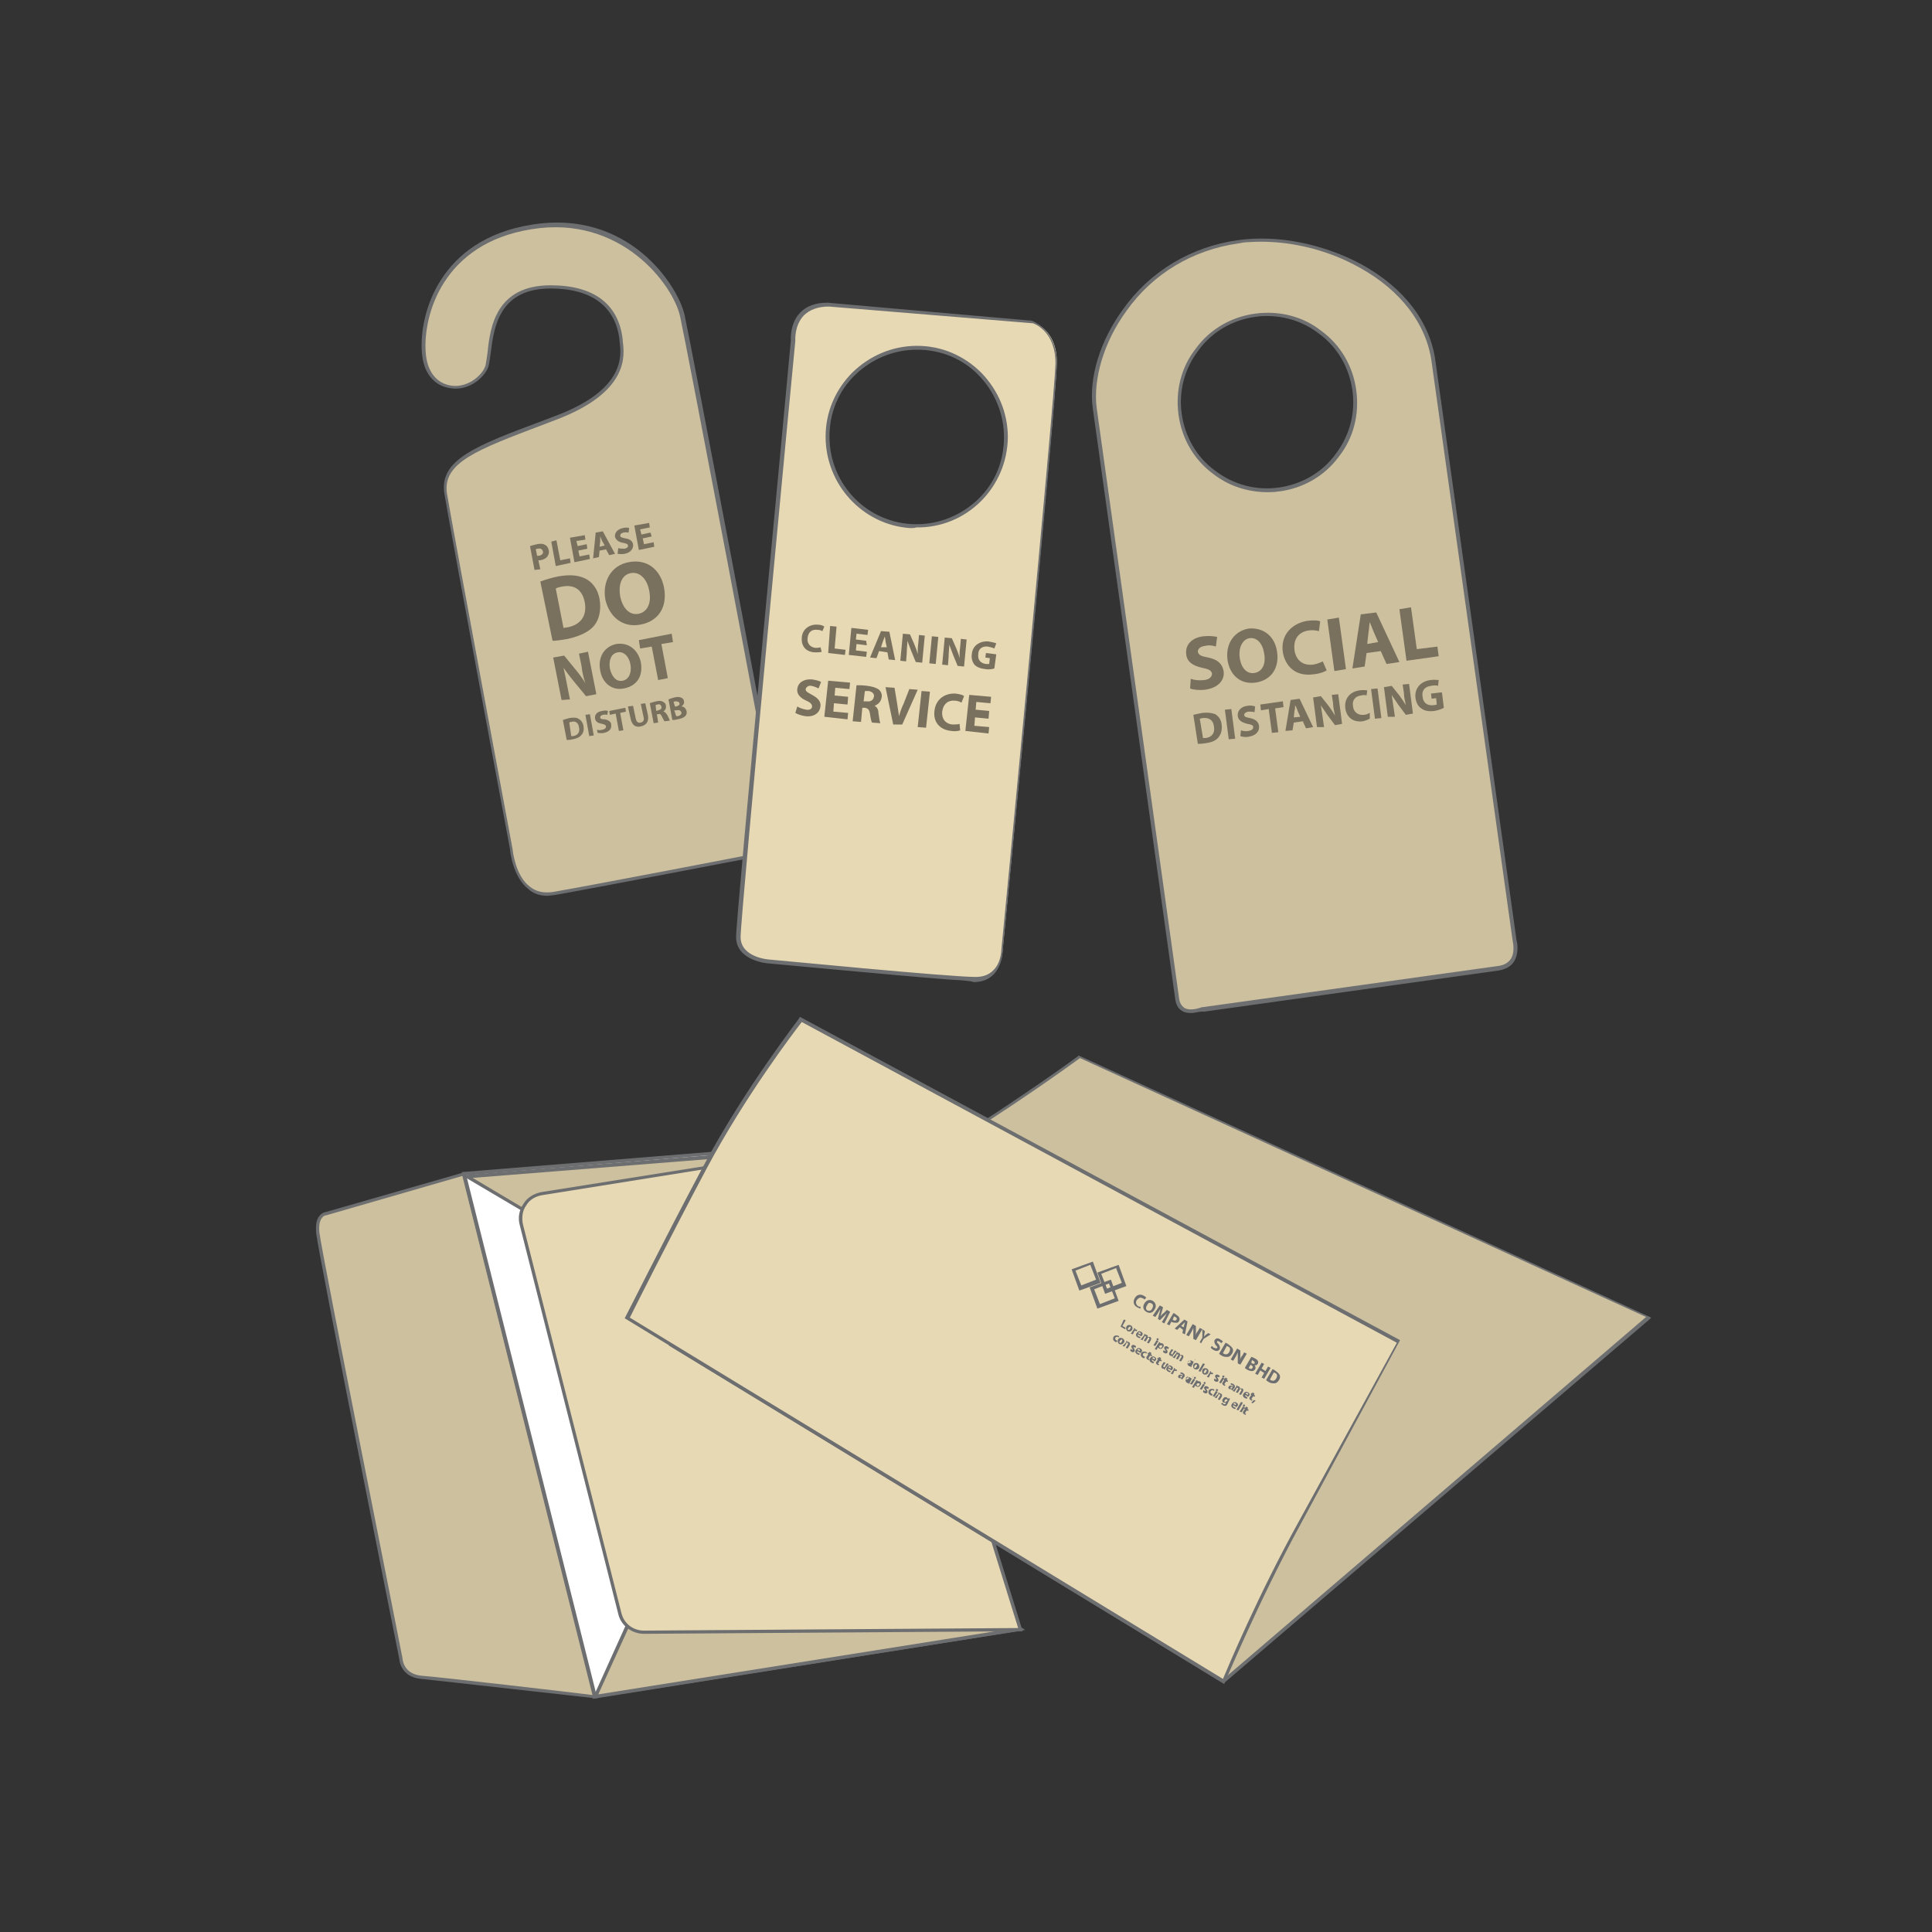 <?xml version="1.0" encoding="utf-8"?>
<!-- Generator: Adobe Illustrator 27.2.0, SVG Export Plug-In . SVG Version: 6.00 Build 0)  -->
<svg version="1.1" id="Layer_1" xmlns="http://www.w3.org/2000/svg" xmlns:xlink="http://www.w3.org/1999/xlink" x="0px" y="0px"
	 viewBox="0 0 300 300" style="enable-background:new 0 0 300 300;" xml:space="preserve">
<rect x="0" y="0" width="300" height="300" fill="#333333" stroke="none"/>
<style type="text/css">
	.st0{fill:none;}
	.st1{fill:#CDC09F;}
	.st2{fill:#6D6E70;}
	.st3{fill:#79715D;}
	.st4{fill:#E8D9B5;}
	.st5{fill:#FFFFFF;}
</style>
<rect y="115.5" class="st0" width="70.9" height="84.5"/>
<rect y="115.5" class="st0" width="38.1" height="84.5"/>
<rect x="261.8" y="115.5" class="st0" width="38.1" height="84.5"/>
<rect x="229" y="115.5" class="st0" width="70.9" height="84.5"/>
<rect x="65.9" y="278.7" class="st0" width="186.8" height="21.3"/>
<rect x="65.9" class="st0" width="186.8" height="21.3"/>
<g>
	<g>
		<g>
			<path class="st1" d="M70.1,60.1c2.7,0.3,5.1-1.9,5.5-3.4c0.8-3.4,0.1-12.2,9.9-12.2c9.7,0,10.8,6.2,11,8.2
				c0.2,2,1.4,7.7-10.2,12.1c-11.5,4.4-17.8,6.4-17,11.7c0.8,5,10.2,55.3,10.2,55.3s0.6,7.9,6.6,6.8c5.9-1,31.3-5.9,31.3-5.9
				s4.2-1.8,3.3-7c-0.9-5.2-13.6-71.9-14.6-76.8c-1.1-4.9-9.2-16.1-23.5-13.7c-14.3,2.3-17.1,14-16.8,19.4
				C66,57.6,67.4,59.8,70.1,60.1z"/>
			<path class="st2" d="M85,139.1c-1.1,0-2.1-0.3-2.9-1c-2.5-1.9-2.9-6-2.9-6.2c-0.1-0.5-9.4-50.3-10.2-55.3
				c-0.8-5.2,4.9-7.4,15.1-11.2l2.1-0.8c11-4.1,10.3-9.5,10-11.6l0-0.2c-0.6-5.2-4.3-8-10.7-8c0,0,0,0,0,0c-8,0-8.8,6-9.3,10
				c-0.1,0.8-0.2,1.4-0.3,1.9c-0.4,1.7-2.9,4-5.8,3.6c-2.7-0.3-4.4-2.4-4.6-5.7c-0.4-5.8,2.7-17.4,17-19.7
				c15.1-2.5,22.8,9.5,23.8,14c1,4.5,13.7,71.3,14.6,76.9c0.9,5.4-3.5,7.3-3.5,7.3l-0.1,0c-0.3,0-25.4,4.9-31.3,5.9
				C85.7,139,85.3,139.1,85,139.1z M85.5,44.3c6.7,0,10.6,2.9,11.2,8.5l0,0.2c0.3,2.2,1,7.9-10.4,12.2l-2.1,0.8
				c-10,3.8-15.5,5.8-14.8,10.6c0.8,4.9,10.1,54.8,10.2,55.3c0,0.1,0.4,4.1,2.7,5.8c1,0.8,2.2,1,3.6,0.8c5.8-1,30.2-5.7,31.2-5.9
				c0.4-0.2,3.9-1.9,3.1-6.7c-0.9-5.5-13.6-72.3-14.6-76.8c-1.1-4.9-9.2-15.8-23.1-13.5C68.7,37.8,65.7,49,66.1,54.7
				c0.2,3,1.7,4.9,4.1,5.2c2.5,0.3,4.8-1.7,5.2-3.2c0.1-0.5,0.2-1.2,0.3-1.9C76.1,50.8,77,44.3,85.5,44.3
				C85.4,44.3,85.4,44.3,85.5,44.3z"/>
		</g>
		<g>
			<g>
				<path class="st3" d="M82.3,84.8c0.3-0.1,0.6-0.2,1.1-0.3c0.5-0.1,0.9-0.1,1.2,0.1c0.3,0.1,0.5,0.4,0.6,0.8c0.1,0.4,0,0.7-0.2,1
					c-0.2,0.3-0.6,0.5-1.1,0.6c-0.1,0-0.2,0-0.3,0l0.3,1.4L83,88.5L82.3,84.8z M83.4,86.3c0.1,0,0.2,0,0.3,0
					c0.5-0.1,0.7-0.4,0.6-0.7c-0.1-0.3-0.3-0.5-0.8-0.4c-0.2,0-0.3,0.1-0.3,0.1L83.4,86.3z"/>
			</g>
			<g>
				<path class="st3" d="M85.6,84.1l0.8-0.2l0.6,3.1l1.5-0.3l0.1,0.7l-2.3,0.5L85.6,84.1z"/>
			</g>
			<g>
				<path class="st3" d="M91.2,85.2l-1.4,0.3l0.2,0.9l1.5-0.3l0.1,0.7l-2.4,0.5l-0.7-3.8l2.3-0.4l0.1,0.7L89.5,84l0.2,0.8l1.4-0.3
					L91.2,85.2z"/>
			</g>
			<g>
				<path class="st3" d="M93.1,85.5l-0.1,1l-0.9,0.2l0.4-4l1.1-0.2l1.9,3.5l-0.9,0.2l-0.5-0.9L93.1,85.5z M93.9,84.7L93.5,84
					c-0.1-0.2-0.2-0.5-0.3-0.7l0,0c0,0.2,0,0.5,0,0.8l-0.1,0.8L93.9,84.7z"/>
			</g>
			<g>
				<path class="st3" d="M96,85.1c0.2,0.1,0.6,0.1,1,0.1c0.4-0.1,0.6-0.3,0.5-0.5c0-0.2-0.2-0.3-0.7-0.4c-0.7-0.1-1.1-0.4-1.3-0.9
					c-0.1-0.6,0.3-1.2,1.2-1.4c0.4-0.1,0.8-0.1,1,0l-0.1,0.7c-0.2,0-0.5-0.1-0.8,0c-0.4,0.1-0.5,0.3-0.5,0.5c0,0.2,0.3,0.3,0.8,0.4
					c0.7,0.1,1.1,0.4,1.2,0.9c0.1,0.6-0.3,1.3-1.3,1.5c-0.4,0.1-0.9,0-1.1,0L96,85.1z"/>
			</g>
			<g>
				<path class="st3" d="M101.2,83.3l-1.4,0.3l0.2,0.9l1.5-0.3l0.1,0.7l-2.4,0.5l-0.7-3.8l2.3-0.4l0.1,0.7l-1.5,0.3l0.2,0.8l1.4-0.3
					L101.2,83.3z"/>
			</g>
			<g>
				<path class="st3" d="M83.9,90.3c0.8-0.3,1.8-0.6,2.8-0.8c1.8-0.3,3-0.2,4.1,0.3c1.1,0.5,2,1.6,2.3,3.2c0.3,1.8-0.1,3.2-0.8,4.1
					c-0.8,1-2.3,1.7-4.1,2.1c-1.1,0.2-1.9,0.3-2.4,0.3L83.9,90.3z M87.5,97.5c0.2,0,0.5-0.1,0.7-0.1c1.9-0.4,3-1.7,2.6-3.9
					c-0.4-2-1.7-2.8-3.6-2.4c-0.5,0.1-0.8,0.2-0.9,0.3L87.5,97.5z"/>
			</g>
			<g>
				<path class="st3" d="M103.1,91.2c0.6,3.1-0.9,5.3-3.7,5.8c-2.8,0.5-4.8-1.3-5.4-3.9c-0.5-2.8,0.9-5.3,3.6-5.8
					C100.6,86.7,102.6,88.6,103.1,91.2z M96.3,92.6c0.4,1.9,1.5,3,2.9,2.7c1.4-0.3,2-1.8,1.6-3.6c-0.3-1.7-1.4-3-2.9-2.7
					C96.5,89.3,96,90.8,96.3,92.6z"/>
			</g>
			<g>
				<path class="st3" d="M87.2,108.7l-1.3-6.6l1.7-0.3l1.8,2.2c0.5,0.6,1.1,1.4,1.5,2.1l0,0c-0.3-0.9-0.5-1.7-0.6-2.7l-0.4-1.9
					l1.4-0.3l1.3,6.6l-1.6,0.3l-1.9-2.3c-0.5-0.6-1.1-1.4-1.6-2.1l0,0c0.2,0.9,0.4,1.8,0.6,2.9l0.4,2L87.2,108.7z"/>
			</g>
			<g>
				<path class="st3" d="M99.5,102.8c0.4,2.2-0.6,3.7-2.6,4.1c-1.9,0.4-3.4-0.9-3.7-2.8c-0.4-2,0.6-3.7,2.5-4.1
					C97.7,99.7,99.1,101,99.5,102.8z M94.7,103.8c0.3,1.3,1,2.1,2,1.9c1-0.2,1.4-1.3,1.2-2.5c-0.2-1.2-1-2.1-2-1.9
					C94.9,101.5,94.5,102.5,94.7,103.8z"/>
			</g>
			<g>
				<path class="st3" d="M101.2,100.4l-1.8,0.3l-0.2-1.3l5.1-1l0.2,1.3l-1.8,0.3l1,5.3l-1.5,0.3L101.2,100.4z"/>
			</g>
			<g>
				<path class="st3" d="M87.4,111.8c0.3-0.1,0.6-0.2,1-0.3c0.6-0.1,1.1-0.1,1.4,0.1c0.4,0.2,0.7,0.6,0.8,1.1c0.1,0.6,0,1.1-0.3,1.4
					c-0.3,0.4-0.8,0.6-1.4,0.7c-0.4,0.1-0.7,0.1-0.9,0.1L87.4,111.8z M88.7,114.3c0.1,0,0.2,0,0.3,0c0.7-0.1,1.1-0.6,0.9-1.4
					c-0.1-0.7-0.6-1-1.2-0.8c-0.2,0-0.3,0.1-0.3,0.1L88.7,114.3z"/>
			</g>
			<g>
				<path class="st3" d="M91.6,110.9l0.6,3.3l-0.7,0.1l-0.6-3.3L91.6,110.9z"/>
			</g>
			<g>
				<path class="st3" d="M92.7,113.3c0.2,0.1,0.5,0.1,0.9,0c0.3-0.1,0.5-0.2,0.5-0.5c0-0.2-0.2-0.3-0.6-0.4c-0.6-0.1-1-0.3-1.1-0.8
					c-0.1-0.6,0.3-1.1,1.1-1.2c0.4-0.1,0.7-0.1,0.9,0l-0.1,0.6c-0.1,0-0.4-0.1-0.7,0c-0.3,0.1-0.4,0.2-0.4,0.4
					c0,0.2,0.2,0.3,0.7,0.3c0.6,0.1,1,0.4,1,0.8c0.1,0.6-0.2,1.1-1.1,1.3c-0.4,0.1-0.8,0-1,0L92.7,113.3z"/>
			</g>
			<g>
				<path class="st3" d="M95.6,110.8l-0.9,0.2l-0.1-0.6l2.5-0.5l0.1,0.6l-0.9,0.2l0.5,2.7l-0.7,0.1L95.6,110.8z"/>
			</g>
			<g>
				<path class="st3" d="M98.3,109.6l0.4,1.9c0.1,0.6,0.4,0.8,0.8,0.7c0.4-0.1,0.6-0.4,0.4-1l-0.4-1.9l0.7-0.1l0.4,1.8
					c0.2,1-0.2,1.6-1.1,1.8c-0.8,0.2-1.4-0.2-1.6-1.3l-0.4-1.8L98.3,109.6z"/>
			</g>
			<g>
				<path class="st3" d="M100.9,109.2c0.2-0.1,0.6-0.2,1-0.3c0.5-0.1,0.8-0.1,1.1,0.1c0.2,0.1,0.4,0.3,0.4,0.6
					c0.1,0.4-0.2,0.8-0.4,0.9l0,0c0.2,0,0.4,0.2,0.6,0.5c0.2,0.4,0.4,0.8,0.4,0.9l-0.8,0.1c-0.1-0.1-0.2-0.3-0.4-0.7
					c-0.2-0.4-0.3-0.5-0.6-0.4l-0.2,0l0.2,1.3l-0.7,0.1L100.9,109.2z M101.9,110.4l0.3-0.1c0.4-0.1,0.6-0.3,0.5-0.6
					c-0.1-0.3-0.3-0.4-0.6-0.3c-0.2,0-0.3,0.1-0.3,0.1L101.9,110.4z"/>
			</g>
			<g>
				<path class="st3" d="M103.8,108.6c0.2-0.1,0.6-0.2,0.9-0.3c0.5-0.1,0.7-0.1,1,0c0.3,0.1,0.5,0.3,0.5,0.6
					c0.1,0.3-0.1,0.6-0.4,0.8l0,0c0.4,0,0.7,0.3,0.8,0.7c0.1,0.3,0,0.6-0.2,0.8c-0.2,0.2-0.6,0.4-1.2,0.5c-0.4,0.1-0.6,0.1-0.8,0.1
					L103.8,108.6z M104.8,109.7l0.2,0c0.4-0.1,0.6-0.3,0.5-0.5c0-0.2-0.3-0.3-0.6-0.3c-0.2,0-0.3,0.1-0.3,0.1L104.8,109.7z
					 M105,111.2c0.1,0,0.2,0,0.3,0c0.3-0.1,0.6-0.3,0.5-0.6c-0.1-0.3-0.4-0.4-0.8-0.3l-0.3,0L105,111.2z"/>
			</g>
		</g>
	</g>
	<g>
		<g>
			<path class="st1" d="M235.1,146.1c0,0-10.7-77-12.6-90c-1.8-13-18.1-20.3-30.4-18.6c-16.1,2.2-23.4,17.3-22.2,25.9
				c1.2,8.6,12.4,88.7,12.8,91.7c0.4,3,3.9,1.5,3.9,1.5s42.3-5.9,45.9-6.4C236.1,149.8,235.1,146.1,235.1,146.1z M198.7,76
				c-7.5,1-14.4-4.2-15.4-11.6s4.2-14.4,11.6-15.4c7.5-1,14.4,4.2,15.4,11.6C211.4,68.1,206.1,75,198.7,76z"/>
			<path class="st2" d="M185.2,157.3c-0.5,0-1.1,0-1.6-0.3c-0.6-0.3-1-1-1.1-1.8c-0.4-3-11.6-83.1-12.8-91.7
				c-0.7-4.7,1.1-10.6,4.7-15.5c4.2-5.9,10.6-9.7,17.8-10.7c6.2-0.9,13.4,0.6,19.3,3.8c6.5,3.6,10.6,8.9,11.4,15l12.6,90
				c0.1,0.2,0.4,1.9-0.4,3.2c-0.5,0.8-1.3,1.2-2.4,1.4l-45.8,6.4C186.6,157,185.9,157.2,185.2,157.3z M193.9,37.6
				c-0.6,0-1.1,0.1-1.6,0.2c-7.1,1-13.3,4.7-17.4,10.5c-3.5,4.8-5.2,10.6-4.6,15.1c1.2,8.6,12.4,88.7,12.8,91.7
				c0.1,0.7,0.4,1.1,0.8,1.4c1,0.6,2.7-0.1,2.7-0.1l0.1,0l45.9-6.4c0.9-0.1,1.6-0.5,2-1.1c0.7-1.1,0.3-2.7,0.3-2.7l0,0l-12.6-90
				c-0.8-5.9-4.8-11.1-11.1-14.6C205.9,38.6,199.6,37.2,193.9,37.6z M197.8,76.4c-3.4,0.2-6.7-0.7-9.4-2.8c-3-2.2-4.9-5.5-5.4-9.2
				c-0.5-3.7,0.4-7.4,2.7-10.3c2.2-3,5.5-4.9,9.2-5.4c3.7-0.5,7.4,0.4,10.3,2.7c3,2.2,4.9,5.5,5.4,9.2c0.5,3.7-0.4,7.4-2.7,10.3
				c-2.2,3-5.5,4.9-9.2,5.4l0-0.3l0,0.3C198.4,76.3,198.1,76.4,197.8,76.4z M195.8,49.1c-0.3,0-0.6,0.1-0.9,0.1
				c-3.5,0.5-6.7,2.3-8.8,5.2c-2.2,2.9-3.1,6.4-2.6,9.9c0.5,3.5,2.3,6.7,5.2,8.8c2.9,2.2,6.4,3.1,9.9,2.6c3.5-0.5,6.7-2.3,8.8-5.2
				c2.2-2.9,3.1-6.4,2.6-9.9c-0.5-3.5-2.3-6.7-5.2-8.8C202.2,49.8,199.1,48.9,195.8,49.1z"/>
		</g>
		<g>
			<g>
				<path class="st3" d="M184.9,105.4c0.5,0.2,1.3,0.3,2.1,0.2c0.8-0.1,1.2-0.5,1.2-1c-0.1-0.5-0.5-0.7-1.5-0.9
					c-1.4-0.3-2.4-0.9-2.5-2.1c-0.2-1.4,0.8-2.6,2.7-2.8c0.9-0.1,1.6,0,2.1,0.1l-0.2,1.5c-0.3-0.1-0.9-0.3-1.7-0.1
					c-0.8,0.1-1.1,0.5-1.1,0.9c0.1,0.5,0.5,0.7,1.6,0.9c1.5,0.3,2.2,1,2.4,2.1c0.2,1.3-0.7,2.6-2.9,2.9c-0.9,0.1-1.9,0-2.3-0.2
					L184.9,105.4z"/>
			</g>
			<g>
				<path class="st3" d="M198.3,101.2c0.4,2.6-1,4.5-3.4,4.8c-2.4,0.3-4-1.3-4.3-3.6c-0.3-2.4,1-4.4,3.3-4.8
					C196.4,97.4,198,99,198.3,101.2z M192.5,102.1c0.2,1.6,1.1,2.6,2.3,2.4c1.2-0.2,1.8-1.4,1.5-3c-0.2-1.5-1.1-2.6-2.3-2.4
					C192.9,99.3,192.3,100.6,192.5,102.1z"/>
			</g>
			<g>
				<path class="st3" d="M206,104.1c-0.3,0.2-1,0.5-2,0.6c-2.8,0.4-4.4-1.2-4.8-3.4c-0.4-2.7,1.4-4.5,3.8-4.9c0.9-0.1,1.7-0.1,2,0.1
					l-0.2,1.5c-0.4-0.1-0.9-0.2-1.6-0.1c-1.4,0.2-2.4,1.2-2.2,3c0.2,1.6,1.3,2.5,2.9,2.3c0.6-0.1,1.1-0.3,1.5-0.5L206,104.1z"/>
			</g>
			<g>
				<path class="st3" d="M207.9,95.9l1.1,8l-1.8,0.3l-1.1-8L207.9,95.9z"/>
			</g>
			<g>
				<path class="st3" d="M212.2,101.4l-0.3,2.1l-1.9,0.3l1.3-8.4l2.4-0.3l3.6,7.7l-2,0.3l-0.9-2L212.2,101.4z M214,99.7l-0.7-1.6
					c-0.2-0.5-0.4-1-0.6-1.5l0,0c-0.1,0.5-0.1,1.1-0.2,1.6l-0.2,1.8L214,99.7z"/>
			</g>
			<g>
				<path class="st3" d="M217.3,94.6l1.8-0.3l0.9,6.5l3.2-0.4l0.2,1.5l-5,0.7L217.3,94.6z"/>
			</g>
			<g>
				<path class="st3" d="M185.3,111c0.4-0.1,0.9-0.2,1.4-0.3c0.9-0.1,1.5,0,2,0.2c0.5,0.3,0.9,0.8,1,1.6c0.1,0.9-0.1,1.5-0.5,2
					c-0.4,0.5-1.1,0.8-2,0.9c-0.5,0.1-0.9,0.1-1.2,0.1L185.3,111z M186.8,114.6c0.1,0,0.2,0,0.4,0c0.9-0.1,1.5-0.7,1.3-1.8
					c-0.1-1-0.8-1.4-1.7-1.3c-0.2,0-0.4,0.1-0.5,0.1L186.8,114.6z"/>
			</g>
			<g>
				<path class="st3" d="M191.2,110.1l0.6,4.6l-1,0.1l-0.6-4.6L191.2,110.1z"/>
			</g>
			<g>
				<path class="st3" d="M192.7,113.4c0.3,0.1,0.7,0.2,1.2,0.1c0.5-0.1,0.7-0.3,0.7-0.6c0-0.3-0.3-0.4-0.9-0.5
					c-0.8-0.2-1.4-0.5-1.5-1.2c-0.1-0.8,0.5-1.5,1.5-1.6c0.5-0.1,0.9,0,1.2,0.1l-0.1,0.9c-0.2-0.1-0.5-0.1-1-0.1
					c-0.4,0.1-0.6,0.3-0.6,0.5c0,0.3,0.3,0.4,0.9,0.5c0.9,0.2,1.3,0.6,1.4,1.2c0.1,0.8-0.4,1.5-1.6,1.7c-0.5,0.1-1.1,0-1.3-0.1
					L192.7,113.4z"/>
			</g>
			<g>
				<path class="st3" d="M197,110.1l-1.2,0.2l-0.1-0.9l3.5-0.5l0.1,0.9L198,110l0.5,3.7l-1,0.1L197,110.1z"/>
			</g>
			<g>
				<path class="st3" d="M200.9,112.2l-0.2,1.2l-1.1,0.1l0.8-4.8l1.4-0.2l2.1,4.4l-1.1,0.2l-0.5-1.1L200.9,112.2z M201.9,111.3
					l-0.4-0.9c-0.1-0.3-0.2-0.6-0.4-0.9l0,0c0,0.3,0,0.6-0.1,0.9l-0.1,1L201.9,111.3z"/>
			</g>
			<g>
				<path class="st3" d="M204.5,112.9l-0.6-4.6l1.2-0.2l1.2,1.5c0.3,0.4,0.7,1,1,1.5l0,0c-0.1-0.6-0.3-1.2-0.3-1.9l-0.2-1.3l1-0.1
					l0.6,4.6l-1.1,0.2l-1.2-1.6c-0.3-0.5-0.7-1-1-1.5l0,0c0.1,0.6,0.2,1.3,0.3,2l0.2,1.4L204.5,112.9z"/>
			</g>
			<g>
				<path class="st3" d="M212.7,111.6c-0.2,0.1-0.6,0.3-1.1,0.4c-1.6,0.2-2.5-0.7-2.7-2c-0.2-1.6,0.8-2.6,2.2-2.8c0.5-0.1,1,0,1.2,0
					l-0.1,0.8c-0.2-0.1-0.5-0.1-0.9,0c-0.8,0.1-1.4,0.7-1.2,1.7c0.1,0.9,0.8,1.4,1.7,1.3c0.3,0,0.7-0.2,0.9-0.3L212.7,111.6z"/>
			</g>
			<g>
				<path class="st3" d="M213.9,106.9l0.6,4.6l-1,0.1l-0.6-4.6L213.9,106.9z"/>
			</g>
			<g>
				<path class="st3" d="M215.5,111.3l-0.6-4.6l1.2-0.2l1.2,1.5c0.3,0.4,0.7,1,1,1.5l0,0c-0.1-0.6-0.3-1.2-0.3-1.9l-0.2-1.3l1-0.1
					l0.6,4.6l-1.1,0.2l-1.2-1.6c-0.3-0.5-0.7-1-1-1.5l0,0c0.1,0.6,0.2,1.3,0.3,2l0.2,1.4L215.5,111.3z"/>
			</g>
			<g>
				<path class="st3" d="M224.2,109.9c-0.3,0.2-0.9,0.4-1.5,0.5c-0.8,0.1-1.5,0-2-0.4c-0.5-0.3-0.8-0.9-0.9-1.6
					c-0.2-1.5,0.8-2.6,2.3-2.8c0.6-0.1,1.1,0,1.3,0l-0.1,0.9c-0.3-0.1-0.6-0.1-1.1,0c-0.9,0.1-1.5,0.7-1.3,1.7
					c0.1,1,0.8,1.4,1.7,1.3c0.2,0,0.4-0.1,0.5-0.1l-0.1-1l-0.7,0.1l-0.1-0.8l1.7-0.2L224.2,109.9z"/>
			</g>
		</g>
	</g>
	<g>
		<g>
			<path class="st4" d="M160.3,50l-31.7-2.7c-5.9,0-5.5,5.7-5.5,5.7s-8.5,89.1-8.5,92.5c0,3.5,4.7,3.8,4.7,3.8s27.8,2.7,32.1,2.7
				c4.3,0,4.3-4.6,4.3-4.6s8.3-85.6,8.4-91S160.3,50,160.3,50z M142.3,81.7c-7.6-0.1-13.8-6.3-13.8-13.9c0.1-7.6,6.3-13.8,13.9-13.8
				c7.6,0.1,13.8,6.3,13.8,13.9C156.2,75.6,149.9,81.8,142.3,81.7z"/>
			<path class="st2" d="M147.3,152.1c-9-0.7-27.7-2.5-28-2.5l0,0c-0.1,0-5-0.4-5-4.1c0-3.4,8.2-88.9,8.5-92.6c0-0.1-0.2-2.6,1.4-4.3
				c1-1.1,2.5-1.6,4.3-1.6l31.7,2.8c0,0,4,1.3,3.9,6.8c0,5.3-8.3,90.1-8.4,91c0,0.1,0,2.2-1.4,3.7c-0.8,0.8-1.8,1.2-3.1,1.2
				C150.7,152.3,149.2,152.2,147.3,152.1z M128.7,47.6c-1.7,0-3,0.5-3.9,1.4c-1.5,1.6-1.3,3.9-1.3,3.9c-0.1,0.9-8.5,89.1-8.5,92.6
				c0,3.2,4.4,3.5,4.5,3.5c0.3,0,27.8,2.7,32,2.7c1.1,0,2-0.3,2.7-1c1.3-1.2,1.3-3.3,1.3-3.3c0.1-0.9,8.3-85.7,8.4-91
				c0-4.9-3.2-6.1-3.5-6.2L128.7,47.6z M141.3,82c-7.3-0.5-13.1-6.7-13.1-14.2c0-3.8,1.5-7.3,4.2-10c2.7-2.6,6.2-4.1,10-4.1
				c3.8,0,7.3,1.5,10,4.2c2.6,2.7,4.1,6.2,4.1,10c-0.1,7.8-6.4,14.1-14.2,14C142,82,141.7,82,141.3,82z M142.3,81.4l0,0.3
				L142.3,81.4c3.6,0,7-1.4,9.6-3.9c2.6-2.5,4-5.9,4-9.6c0-3.6-1.4-7-3.9-9.6c-2.5-2.6-5.9-4-9.6-4c-3.6,0-7,1.4-9.6,3.9
				c-2.6,2.5-4,5.9-4,9.6C128.8,75.3,134.8,81.4,142.3,81.4z"/>
		</g>
		<g>
			<g>
				<path class="st3" d="M127.6,101.2c-0.2,0.1-0.6,0.1-1.1,0.1c-1.5-0.1-2.1-1.1-2-2.3c0.1-1.4,1.3-2.1,2.5-2c0.5,0,0.9,0.2,1,0.3
					l-0.3,0.7c-0.2-0.1-0.4-0.2-0.8-0.2c-0.8-0.1-1.4,0.3-1.5,1.3c-0.1,0.8,0.4,1.4,1.2,1.5c0.3,0,0.6,0,0.8-0.1L127.6,101.2z"/>
			</g>
			<g>
				<path class="st3" d="M128.9,97.2l1,0.1l-0.3,3.4l1.7,0.2l-0.1,0.8l-2.6-0.3L128.9,97.2z"/>
			</g>
			<g>
				<path class="st3" d="M134.6,100.2l-1.6-0.2l-0.1,1l1.7,0.2l-0.1,0.8l-2.7-0.3l0.4-4.2l2.6,0.3l-0.1,0.8l-1.7-0.2l-0.1,0.9
					l1.6,0.2L134.6,100.2z"/>
			</g>
			<g>
				<path class="st3" d="M136.5,101.1l-0.4,1.1l-1-0.1l1.7-4.1l1.3,0.1l0.9,4.4l-1-0.1l-0.2-1.1L136.5,101.1z M137.7,100.5l-0.2-0.9
					c0-0.3-0.1-0.6-0.1-0.8l0,0c-0.1,0.2-0.2,0.6-0.3,0.8l-0.3,0.9L137.7,100.5z"/>
			</g>
			<g>
				<path class="st3" d="M139.8,102.6l0.4-4.2l1.1,0.1l0.7,1.6c0.2,0.5,0.4,1,0.5,1.5l0,0c0-0.6,0-1.1,0.1-1.8l0.1-1.2l0.9,0.1
					l-0.4,4.2l-1-0.1l-0.7-1.7c-0.2-0.5-0.4-1.1-0.6-1.6l0,0c0,0.6-0.1,1.2-0.1,1.9l-0.1,1.3L139.8,102.6z"/>
			</g>
			<g>
				<path class="st3" d="M145.7,98.9l-0.4,4.2l-1-0.1l0.4-4.2L145.7,98.9z"/>
			</g>
			<g>
				<path class="st3" d="M146.3,103.2l0.4-4.2l1.1,0.1l0.7,1.6c0.2,0.5,0.4,1,0.5,1.5l0,0c0-0.6,0-1.1,0.1-1.8l0.1-1.2l0.9,0.1
					l-0.4,4.2l-1-0.1l-0.7-1.7c-0.2-0.5-0.4-1.1-0.6-1.6l0,0c0,0.6-0.1,1.2-0.1,1.9l-0.1,1.3L146.3,103.2z"/>
			</g>
			<g>
				<path class="st3" d="M154.4,103.8c-0.3,0.1-0.9,0.2-1.4,0.1c-0.8-0.1-1.3-0.3-1.7-0.7c-0.3-0.4-0.5-1-0.4-1.6
					c0.1-1.4,1.3-2.1,2.6-2c0.5,0.1,1,0.2,1.2,0.3l-0.3,0.8c-0.2-0.1-0.5-0.2-1-0.3c-0.8-0.1-1.5,0.3-1.5,1.2
					c-0.1,0.9,0.4,1.4,1.2,1.5c0.2,0,0.4,0,0.5,0l0.1-0.9l-0.7-0.1l0.1-0.7l1.6,0.2L154.4,103.8z"/>
			</g>
			<g>
				<path class="st3" d="M123.8,109.7c0.3,0.2,0.8,0.4,1.4,0.5c0.6,0.1,0.9-0.2,0.9-0.5c0-0.3-0.2-0.6-0.9-0.9
					c-0.9-0.4-1.5-1-1.4-1.8c0.1-1,1-1.6,2.3-1.5c0.6,0.1,1.1,0.2,1.4,0.4l-0.4,1c-0.2-0.1-0.6-0.3-1.1-0.4
					c-0.5-0.1-0.8,0.2-0.9,0.5c0,0.4,0.3,0.5,1,0.9c0.9,0.5,1.4,1,1.3,1.8c-0.1,0.9-0.9,1.7-2.4,1.5c-0.6-0.1-1.2-0.3-1.5-0.5
					L123.8,109.7z"/>
			</g>
			<g>
				<path class="st3" d="M131.6,109.4l-2.1-0.2l-0.1,1.3l2.3,0.2l-0.1,1l-3.6-0.4l0.6-5.6l3.4,0.3l-0.1,1l-2.2-0.2l-0.1,1.2l2.1,0.2
					L131.6,109.4z"/>
			</g>
			<g>
				<path class="st3" d="M133,106.4c0.4,0,1,0,1.7,0.1c0.8,0.1,1.4,0.3,1.8,0.6c0.3,0.3,0.5,0.7,0.4,1.2c-0.1,0.7-0.6,1.1-1.1,1.3
					l0,0c0.4,0.2,0.6,0.6,0.6,1.1c0.1,0.7,0.2,1.4,0.3,1.6l-1.3-0.1c-0.1-0.2-0.2-0.6-0.3-1.3c-0.1-0.7-0.3-0.9-0.8-1l-0.4,0
					l-0.2,2.2l-1.3-0.1L133,106.4z M134.1,108.9l0.5,0c0.6,0.1,1-0.2,1.1-0.7c0.1-0.5-0.3-0.8-0.8-0.9c-0.3,0-0.5,0-0.6,0
					L134.1,108.9z"/>
			</g>
			<g>
				<path class="st3" d="M138.7,112.5l-1.2-5.8l1.4,0.1l0.4,2.4c0.1,0.7,0.2,1.3,0.3,2l0,0c0.2-0.7,0.4-1.3,0.7-1.9l0.9-2.3l1.3,0.1
					l-2.4,5.4L138.7,112.5z"/>
			</g>
			<g>
				<path class="st3" d="M144.4,107.4l-0.6,5.6l-1.3-0.1l0.6-5.6L144.4,107.4z"/>
			</g>
			<g>
				<path class="st3" d="M149.1,113.4c-0.2,0.1-0.8,0.2-1.4,0.1c-1.9-0.2-2.8-1.5-2.6-3.1c0.2-1.9,1.7-2.8,3.3-2.7
					c0.7,0.1,1.1,0.2,1.3,0.4l-0.4,1c-0.2-0.1-0.6-0.3-1-0.3c-1-0.1-1.8,0.4-2,1.7c-0.1,1.1,0.5,1.9,1.6,2c0.4,0,0.8,0,1.1-0.1
					L149.1,113.4z"/>
			</g>
			<g>
				<path class="st3" d="M153.5,111.6l-2.1-0.2l-0.1,1.3l2.3,0.2l-0.1,1l-3.6-0.4l0.6-5.6l3.4,0.3l-0.1,1l-2.2-0.2l-0.1,1.2l2.1,0.2
					L153.5,111.6z"/>
			</g>
		</g>
	</g>
	<g>
		<g>
			<path class="st1" d="M72,182.3l-21.3,6.1c0,0-1.7,0.1-1.3,3s12.9,66.1,12.9,66.1s0.1,2.6,3.1,2.9c3.1,0.3,27,3,27,3L72,182.3z"/>
			<path class="st2" d="M92.8,263.7l-0.4,0c-0.2,0-24-2.7-27-3c-3.3-0.3-3.4-3.1-3.4-3.1c-0.5-2.5-12.6-63.1-12.9-66.1
				c-0.1-1.2,0-2.1,0.5-2.7c0.4-0.5,0.9-0.6,1-0.6l21.6-6.2l0.1,0.3L92.8,263.7z M71.8,182.6l-21.1,6.1c0,0-0.4,0-0.7,0.4
				c-0.4,0.5-0.5,1.3-0.4,2.3c0.3,2.9,12.8,65.4,12.9,66.1c0,0.1,0.1,2.4,2.9,2.7c2.8,0.2,23.5,2.6,26.6,3L71.8,182.6z"/>
		</g>
		<g>
			<polygon class="st5" points="158.4,252.9 134.4,177.2 72,182.3 92.4,263.4 			"/>
			<path class="st2" d="M92.2,263.7L71.7,182l62.9-5.1l24.1,76.3L92.2,263.7z M72.4,182.5l20.2,80.6l65.4-10.4l-23.8-75.3
				L72.4,182.5z"/>
		</g>
		<g>
			<polygon class="st1" points="72.5,182.7 84.4,189.8 131.7,184.9 135.4,177.6 			"/>
			<path class="st2" d="M84.4,190L84.4,190l-12.7-7.5l64.2-5.2l-3.9,7.8l-0.1,0L84.4,190z M73.4,182.9l11.1,6.6l47.1-4.8l3.4-6.7
				L73.4,182.9z"/>
		</g>
		<g>
			<polygon class="st1" points="92.4,263.4 98.3,250.5 146.2,245.1 158.4,252.9 			"/>
			<path class="st2" d="M92,263.8l6.1-13.5l0.2,0l48-5.5l12.9,8.3L92,263.8z M98.5,250.8l-5.6,12.3l64.8-10.3l-11.5-7.4L98.5,250.8z
				"/>
		</g>
		<g>
			<path class="st4" d="M158.4,252.9l-58.4,0.5c-1.8,0-3.4-1.2-3.8-2.9l-15.3-60.4c-0.6-2.2,0.9-4.4,3.2-4.8l50.8-8.1L158.4,252.9z"
				/>
			<path class="st2" d="M100,253.7c-1.9,0-3.6-1.3-4-3.1l-15.3-60.4c-0.3-1.1-0.1-2.3,0.6-3.3c0.6-1,1.7-1.6,2.8-1.8l51-8.1l0.1,0.2
				l23.6,76.1l-0.4,0L100,253.7C100,253.7,100,253.7,100,253.7z M134.7,177.5l-50.6,8.1c-1,0.2-1.9,0.7-2.4,1.6
				c-0.6,0.8-0.7,1.9-0.5,2.9l15.3,60.4c0.4,1.6,1.8,2.7,3.5,2.7c0,0,0,0,0,0l58.1-0.4L134.7,177.5z"/>
		</g>
		<g>
			<path class="st1" d="M167.6,164.1l88.4,40.4l-66,56.6l-85.7-52.2c0,0,31.7-24.1,42.9-31C158.4,170.9,167.6,164.1,167.6,164.1z"/>
			<path class="st2" d="M190,261.4l-0.2-0.1l-86-52.4l0.3-0.2c0.3-0.2,31.8-24.1,42.9-31c11.1-6.9,20.3-13.6,20.4-13.7l0.1-0.1
				l88.9,40.7l-0.3,0.3L190,261.4z M104.8,208.8l85.2,51.9l65.6-56.2l-87.9-40.2c-1.1,0.8-9.9,7.2-20.3,13.6
				C136.9,184.6,108.1,206.3,104.8,208.8z"/>
		</g>
		<g>
			<path class="st4" d="M124.4,158.3l92.8,50c0,0-8.6,15.7-15.4,28.2C195,249,190,261.1,190,261.1l-92.5-56.4
				c0,0,5.5-11.1,12.1-23.4C116,169,124.4,158.3,124.4,158.3z"/>
			<path class="st2" d="M190.1,261.5l-0.3-0.2l-92.8-56.6l0.1-0.2c0.1-0.1,5.6-11.2,12.1-23.4c6.5-12.2,14.9-22.9,14.9-23l0.1-0.2
				l0.2,0.1l93,50.1L202,236.6c-6.7,12.3-11.7,24.5-11.8,24.6L190.1,261.5z M97.8,204.6l92.1,56.1c0.8-1.9,5.5-13.1,11.7-24.3
				l15.3-27.9l-92.4-49.8c-1.1,1.4-8.8,11.5-14.8,22.8C103.8,192.6,98.6,203,97.8,204.6z"/>
		</g>
		<g>
			<g>
				<path class="st2" d="M177.1,203.2c-0.1,0-0.3-0.1-0.5-0.2c-0.6-0.3-0.7-0.9-0.4-1.4c0.3-0.6,0.9-0.7,1.4-0.4
					c0.2,0.1,0.3,0.2,0.4,0.3l-0.3,0.3c-0.1-0.1-0.1-0.2-0.3-0.2c-0.3-0.2-0.6-0.1-0.9,0.3c-0.2,0.3-0.1,0.7,0.2,0.9
					c0.1,0.1,0.3,0.1,0.4,0.1L177.1,203.2z"/>
			</g>
			<g>
				<path class="st2" d="M179.3,203.3c-0.3,0.6-0.8,0.7-1.3,0.4c-0.5-0.3-0.6-0.8-0.3-1.3c0.3-0.5,0.8-0.7,1.3-0.4
					C179.5,202.3,179.6,202.9,179.3,203.3z M178.1,202.7c-0.2,0.3-0.2,0.7,0.1,0.8c0.3,0.1,0.6,0,0.7-0.3c0.2-0.3,0.2-0.7-0.1-0.8
					C178.5,202.2,178.3,202.3,178.1,202.7z"/>
			</g>
			<g>
				<path class="st2" d="M180.9,204.5c0.1-0.2,0.2-0.5,0.4-0.7l0,0c-0.2,0.2-0.4,0.4-0.6,0.6l-0.6,0.6l-0.3-0.2l0.2-0.8
					c0.1-0.2,0.1-0.5,0.2-0.8l0,0c-0.1,0.2-0.3,0.5-0.4,0.7l-0.4,0.6l-0.4-0.2l1.1-1.6l0.5,0.3l-0.2,0.7c-0.1,0.2-0.1,0.5-0.2,0.7
					l0,0c0.2-0.2,0.3-0.4,0.5-0.5l0.5-0.5l0.5,0.3l-0.9,1.8l-0.4-0.2L180.9,204.5z"/>
			</g>
			<g>
				<path class="st2" d="M182.2,203.9c0.1,0,0.3,0.1,0.5,0.3c0.2,0.1,0.4,0.3,0.4,0.4c0.1,0.1,0.1,0.3,0,0.5
					c-0.1,0.2-0.2,0.3-0.4,0.3c-0.2,0-0.4,0-0.7-0.1c-0.1,0-0.1-0.1-0.1-0.1l-0.3,0.6l-0.4-0.2L182.2,203.9z M182.1,204.9
					c0,0,0.1,0.1,0.1,0.1c0.2,0.1,0.4,0.1,0.5-0.1c0.1-0.2,0-0.3-0.2-0.4c-0.1,0-0.1-0.1-0.2-0.1L182.1,204.9z"/>
			</g>
			<g>
				<path class="st2" d="M183.2,206.1l-0.4,0.4l-0.4-0.2l1.5-1.4l0.5,0.3l-0.4,2l-0.4-0.2l0.1-0.5L183.2,206.1z M183.8,206.1
					l0.1-0.4c0-0.1,0.1-0.3,0.1-0.4l0,0c-0.1,0.1-0.2,0.2-0.3,0.3l-0.3,0.3L183.8,206.1z"/>
			</g>
			<g>
				<path class="st2" d="M184.2,207.3l1-1.7l0.5,0.3l0,0.8c0,0.2,0,0.5-0.1,0.7l0,0c0.1-0.2,0.2-0.5,0.4-0.7l0.3-0.5l0.4,0.2l-1,1.7
					l-0.4-0.2l0-0.9c0-0.2,0-0.5,0-0.8l0,0c-0.1,0.2-0.2,0.5-0.4,0.8l-0.3,0.5L184.2,207.3z"/>
			</g>
			<g>
				<path class="st2" d="M186.3,208.4l0.4-0.7l0-1.3l0.4,0.3l-0.1,0.5c0,0.2,0,0.3-0.1,0.4l0,0c0.1-0.1,0.2-0.2,0.3-0.3l0.4-0.3
					l0.4,0.2l-1.1,0.7l-0.4,0.7L186.3,208.4z"/>
			</g>
			<g>
				<path class="st2" d="M188.2,209c0.1,0.1,0.2,0.3,0.4,0.3c0.2,0.1,0.3,0.1,0.4,0c0.1-0.1,0-0.2-0.2-0.4c-0.2-0.3-0.3-0.5-0.2-0.8
					c0.2-0.3,0.5-0.4,0.9-0.1c0.2,0.1,0.3,0.2,0.4,0.3l-0.3,0.3c0-0.1-0.1-0.2-0.3-0.3c-0.2-0.1-0.3-0.1-0.3,0
					c-0.1,0.1,0,0.2,0.2,0.4c0.2,0.3,0.3,0.5,0.2,0.8c-0.2,0.3-0.5,0.4-1,0.1c-0.2-0.1-0.4-0.3-0.4-0.4L188.2,209z"/>
			</g>
			<g>
				<path class="st2" d="M190.3,208.5c0.2,0.1,0.3,0.1,0.5,0.3c0.3,0.2,0.5,0.4,0.6,0.6c0.1,0.2,0.1,0.5-0.1,0.8
					c-0.2,0.3-0.4,0.5-0.7,0.5c-0.3,0-0.6,0-0.9-0.2c-0.2-0.1-0.3-0.2-0.4-0.3L190.3,208.5z M189.9,210.1c0,0,0.1,0.1,0.1,0.1
					c0.4,0.2,0.7,0.1,0.9-0.3c0.2-0.4,0.1-0.7-0.2-0.8c-0.1,0-0.1-0.1-0.2-0.1L189.9,210.1z"/>
			</g>
			<g>
				<path class="st2" d="M191.1,211.1l1-1.7l0.5,0.3l0,0.8c0,0.2,0,0.5-0.1,0.7l0,0c0.1-0.2,0.2-0.5,0.4-0.7l0.3-0.5l0.4,0.2l-1,1.7
					l-0.4-0.2l0-0.9c0-0.2,0-0.5,0-0.8l0,0c-0.1,0.2-0.2,0.5-0.4,0.8l-0.3,0.5L191.1,211.1z"/>
			</g>
			<g>
				<path class="st2" d="M194.3,210.7c0.1,0,0.3,0.1,0.5,0.2c0.2,0.1,0.4,0.2,0.5,0.4c0.1,0.1,0.1,0.3,0,0.5
					c-0.1,0.2-0.3,0.2-0.5,0.2l0,0c0.2,0.2,0.2,0.4,0.1,0.6c-0.1,0.2-0.2,0.2-0.4,0.3c-0.2,0-0.4,0-0.8-0.2
					c-0.2-0.1-0.3-0.2-0.4-0.3L194.3,210.7z M193.9,212.4c0,0,0.1,0.1,0.1,0.1c0.2,0.1,0.4,0.1,0.5-0.1c0.1-0.2,0-0.3-0.2-0.4
					l-0.1-0.1L193.9,212.4z M194.3,211.6l0.1,0.1c0.2,0.1,0.4,0.1,0.4,0c0.1-0.1,0-0.3-0.2-0.4c-0.1,0-0.1-0.1-0.2-0.1L194.3,211.6z
					"/>
			</g>
			<g>
				<path class="st2" d="M196.3,211.8l-0.4,0.7l0.6,0.4l0.4-0.7l0.4,0.2l-1,1.7l-0.4-0.2l0.4-0.7l-0.6-0.4l-0.4,0.7l-0.4-0.2l1-1.7
					L196.3,211.8z"/>
			</g>
			<g>
				<path class="st2" d="M197.6,212.6c0.2,0.1,0.3,0.1,0.5,0.3c0.3,0.2,0.5,0.4,0.6,0.6c0.1,0.2,0.1,0.5-0.1,0.8
					c-0.2,0.3-0.4,0.5-0.7,0.5c-0.3,0-0.6,0-0.9-0.2c-0.2-0.1-0.3-0.2-0.4-0.3L197.6,212.6z M197.2,214.2c0,0,0.1,0.1,0.1,0.1
					c0.4,0.2,0.7,0.1,0.9-0.3c0.2-0.4,0.1-0.7-0.2-0.8c-0.1,0-0.1-0.1-0.2-0.1L197.2,214.2z"/>
			</g>
		</g>
		<g>
			<g>
				<path class="st2" d="M174.5,204.9l0.3,0.1l-0.5,0.9l0.5,0.3l-0.1,0.2l-0.7-0.4L174.5,204.9z"/>
			</g>
			<g>
				<path class="st2" d="M175.8,206.5c-0.2,0.3-0.5,0.3-0.7,0.2c-0.2-0.1-0.3-0.4-0.2-0.7c0.2-0.3,0.4-0.3,0.7-0.2
					C175.9,206,175.9,206.3,175.8,206.5z M175.2,206.2c-0.1,0.1-0.1,0.3,0,0.3c0.1,0.1,0.2,0,0.3-0.2c0.1-0.1,0.1-0.3,0-0.3
					C175.4,206,175.3,206.1,175.2,206.2z"/>
			</g>
			<g>
				<path class="st2" d="M176,206.5c0.1-0.1,0.1-0.2,0.1-0.3l0.2,0.1l-0.1,0.2l0,0c0.1-0.1,0.2-0.1,0.3,0c0,0,0,0,0.1,0l-0.1,0.2
					c0,0,0,0-0.1,0c-0.1-0.1-0.2,0-0.3,0c0,0,0,0,0,0.1l-0.2,0.4l-0.3-0.1L176,206.5z"/>
			</g>
			<g>
				<path class="st2" d="M176.7,207.2c-0.1,0.1,0,0.2,0.1,0.3c0.1,0,0.2,0.1,0.3,0.1l-0.1,0.2c-0.1,0-0.2-0.1-0.3-0.1
					c-0.3-0.2-0.4-0.4-0.2-0.7c0.1-0.2,0.4-0.4,0.7-0.2c0.3,0.2,0.3,0.4,0.1,0.6c0,0-0.1,0.1-0.1,0.1L176.7,207.2z M177.1,207.2
					c0-0.1,0.1-0.2-0.1-0.3c-0.1-0.1-0.2,0-0.3,0.1L177.1,207.2z"/>
			</g>
			<g>
				<path class="st2" d="M177.6,207.4c0.1-0.1,0.1-0.2,0.1-0.3l0.2,0.1l-0.1,0.1l0,0c0.1,0,0.2-0.1,0.3,0c0.1,0.1,0.2,0.2,0.1,0.3
					l0,0c0.1,0,0.1,0,0.2,0c0.1,0,0.1,0,0.2,0c0.2,0.1,0.2,0.3,0.1,0.5l-0.3,0.5l-0.3-0.1l0.3-0.5c0.1-0.1,0.1-0.2,0-0.3
					c-0.1,0-0.1,0-0.2,0c0,0,0,0,0,0.1l-0.3,0.5l-0.3-0.1l0.3-0.5c0.1-0.1,0.1-0.2,0-0.2c-0.1,0-0.1,0-0.2,0c0,0,0,0,0,0.1l-0.3,0.5
					l-0.3-0.1L177.6,207.4z"/>
			</g>
			<g>
				<path class="st2" d="M179.1,208.9l0.5-0.8l0.3,0.1l-0.5,0.8L179.1,208.9z M179.9,208c0,0.1-0.1,0.1-0.2,0.1
					c-0.1,0-0.1-0.1-0.1-0.2c0-0.1,0.1-0.1,0.2-0.1C179.9,207.9,180,208,179.9,208z"/>
			</g>
			<g>
				<path class="st2" d="M179.8,208.7c0.1-0.1,0.1-0.2,0.2-0.3l0.2,0.1l-0.1,0.1l0,0c0.1-0.1,0.2,0,0.4,0c0.2,0.1,0.3,0.4,0.1,0.6
					c-0.2,0.3-0.4,0.3-0.6,0.2c-0.1-0.1-0.2-0.1-0.2-0.2l0,0l-0.2,0.4l-0.3-0.1L179.8,208.7z M180,209C180,209,180,209,180,209
					c0,0.1,0,0.2,0.1,0.3c0.1,0.1,0.2,0,0.3-0.1c0.1-0.1,0.1-0.3,0-0.3c-0.1,0-0.2,0-0.2,0c0,0,0,0,0,0L180,209z"/>
			</g>
			<g>
				<path class="st2" d="M180.7,209.6c0,0.1,0.1,0.1,0.2,0.2c0.1,0,0.1,0,0.1,0c0,0,0-0.1-0.1-0.2c-0.1-0.2-0.2-0.3-0.1-0.4
					c0.1-0.2,0.3-0.2,0.5-0.1c0.1,0.1,0.2,0.1,0.2,0.2l-0.1,0.2c0,0-0.1-0.1-0.2-0.1c-0.1,0-0.1,0-0.1,0c0,0,0,0.1,0.1,0.2
					c0.1,0.1,0.1,0.3,0.1,0.4c-0.1,0.2-0.3,0.2-0.5,0.1c-0.1-0.1-0.2-0.1-0.2-0.2L180.7,209.6z"/>
			</g>
			<g>
				<path class="st2" d="M182.2,210.4c-0.1,0.1-0.1,0.2-0.1,0.3l-0.2-0.1l0.1-0.1l0,0c-0.1,0-0.2,0.1-0.3,0
					c-0.2-0.1-0.2-0.3-0.1-0.5l0.3-0.5l0.3,0.1l-0.3,0.4c-0.1,0.1-0.1,0.2,0,0.3c0.1,0,0.1,0,0.2,0c0,0,0,0,0-0.1l0.3-0.5l0.3,0.1
					L182.2,210.4z"/>
			</g>
			<g>
				<path class="st2" d="M182.6,210.2c0.1-0.1,0.1-0.2,0.1-0.3l0.2,0.1l-0.1,0.1l0,0c0.1,0,0.2-0.1,0.3,0c0.1,0.1,0.2,0.2,0.1,0.3
					l0,0c0.1,0,0.1,0,0.2,0c0.1,0,0.1,0,0.2,0c0.2,0.1,0.2,0.3,0.1,0.5l-0.3,0.5l-0.3-0.1l0.3-0.5c0.1-0.1,0.1-0.2,0-0.3
					c-0.1,0-0.1,0-0.2,0c0,0,0,0,0,0.1l-0.3,0.5l-0.3-0.1l0.3-0.5c0.1-0.1,0.1-0.2,0-0.2c-0.1,0-0.1,0-0.2,0c0,0,0,0,0,0.1l-0.3,0.5
					l-0.3-0.1L182.6,210.2z"/>
			</g>
			<g>
				<path class="st2" d="M185.6,211l-0.5,1c-0.1,0.1-0.1,0.2-0.1,0.3l-0.2-0.1l0.1-0.1l0,0c-0.1,0.1-0.2,0.1-0.3,0
					c-0.2-0.1-0.3-0.4-0.1-0.6c0.2-0.3,0.4-0.3,0.6-0.2c0.1,0.1,0.2,0.1,0.2,0.2l0,0l0.3-0.4L185.6,211z M184.9,211.6
					C184.9,211.6,184.9,211.6,184.9,211.6c0-0.1,0-0.2-0.1-0.3c-0.1-0.1-0.2,0-0.3,0.1c-0.1,0.1-0.1,0.3,0,0.3c0.1,0,0.2,0,0.2,0
					c0,0,0,0,0-0.1L184.9,211.6z"/>
			</g>
			<g>
				<path class="st2" d="M186.2,212.4c-0.2,0.3-0.5,0.3-0.7,0.2c-0.2-0.1-0.3-0.4-0.2-0.7c0.2-0.3,0.4-0.3,0.7-0.2
					C186.2,211.9,186.3,212.1,186.2,212.4z M185.5,212.1c-0.1,0.1-0.1,0.3,0,0.3c0.1,0.1,0.2,0,0.3-0.2c0.1-0.1,0.1-0.3,0-0.3
					C185.7,211.8,185.6,211.9,185.5,212.1z"/>
			</g>
			<g>
				<path class="st2" d="M186.8,211.7l0.3,0.1l-0.7,1.2l-0.3-0.1L186.8,211.7z"/>
			</g>
			<g>
				<path class="st2" d="M187.6,213.2c-0.2,0.3-0.5,0.3-0.7,0.2c-0.2-0.1-0.3-0.4-0.2-0.7c0.2-0.3,0.4-0.3,0.7-0.2
					C187.7,212.7,187.7,212.9,187.6,213.2z M187,212.9c-0.1,0.1-0.1,0.3,0,0.3c0.1,0.1,0.2,0,0.3-0.2c0.1-0.1,0.1-0.3,0-0.3
					C187.2,212.6,187.1,212.7,187,212.9z"/>
			</g>
			<g>
				<path class="st2" d="M187.8,213.2c0.1-0.1,0.1-0.2,0.1-0.3l0.2,0.1l-0.1,0.2l0,0c0.1-0.1,0.2-0.1,0.3,0c0,0,0,0,0.1,0l-0.1,0.2
					c0,0,0,0-0.1,0c-0.1-0.1-0.2,0-0.3,0c0,0,0,0,0,0.1l-0.2,0.4l-0.3-0.1L187.8,213.2z"/>
			</g>
			<g>
				<path class="st2" d="M188.6,214c0,0.1,0.1,0.1,0.2,0.2c0.1,0,0.1,0,0.1,0c0,0,0-0.1-0.1-0.2c-0.1-0.2-0.2-0.3-0.1-0.4
					c0.1-0.2,0.3-0.2,0.5-0.1c0.1,0.1,0.2,0.1,0.2,0.2l-0.1,0.2c0,0-0.1-0.1-0.2-0.1c-0.1,0-0.1,0-0.1,0c0,0,0,0.1,0.1,0.2
					c0.1,0.1,0.1,0.3,0.1,0.4c-0.1,0.2-0.3,0.2-0.5,0.1c-0.1-0.1-0.2-0.1-0.2-0.2L188.6,214z"/>
			</g>
			<g>
				<path class="st2" d="M189.3,214.7l0.5-0.8l0.3,0.1l-0.5,0.8L189.3,214.7z M190.1,213.8c0,0.1-0.1,0.1-0.2,0.1
					c-0.1,0-0.1-0.1-0.1-0.2c0-0.1,0.1-0.1,0.2-0.1C190.1,213.6,190.2,213.7,190.1,213.8z"/>
			</g>
			<g>
				<path class="st2" d="M190.6,214.1l-0.1,0.2l0.2,0.1l-0.1,0.2l-0.2-0.1l-0.2,0.3c-0.1,0.1-0.1,0.2,0,0.2c0,0,0.1,0,0.1,0
					l-0.1,0.2c0,0-0.1,0-0.2-0.1c-0.1,0-0.1-0.1-0.2-0.2c0-0.1,0-0.2,0.1-0.3l0.2-0.3l-0.1-0.1l0.1-0.2l0.1,0.1l0.1-0.2L190.6,214.1
					z"/>
			</g>
			<g>
				<path class="st2" d="M191.5,215.7c0,0.1-0.1,0.2-0.1,0.2l-0.2-0.1l0-0.1l0,0c-0.1,0-0.2,0-0.3,0c-0.2-0.1-0.2-0.3-0.1-0.4
					c0.1-0.2,0.4-0.2,0.7,0l0,0c0,0,0-0.1-0.1-0.2c-0.1,0-0.2-0.1-0.3-0.1l0-0.2c0.1,0,0.2,0,0.4,0.1c0.3,0.2,0.3,0.4,0.2,0.6
					L191.5,215.7z M191.4,215.4c-0.1-0.1-0.3-0.1-0.3,0c0,0.1,0,0.1,0,0.2c0.1,0,0.1,0,0.2,0C191.3,215.5,191.3,215.5,191.4,215.4
					L191.4,215.4z"/>
			</g>
			<g>
				<path class="st2" d="M191.9,215.4c0.1-0.1,0.1-0.2,0.1-0.3l0.2,0.1l-0.1,0.1l0,0c0.1,0,0.2-0.1,0.3,0c0.1,0.1,0.2,0.2,0.1,0.3
					l0,0c0.1,0,0.1,0,0.2,0c0.1,0,0.1,0,0.2,0c0.2,0.1,0.2,0.3,0.1,0.5l-0.3,0.5l-0.3-0.1l0.3-0.5c0.1-0.1,0.1-0.2,0-0.3
					c-0.1,0-0.1,0-0.2,0c0,0,0,0,0,0.1l-0.3,0.5l-0.3-0.1l0.3-0.5c0.1-0.1,0.1-0.2,0-0.2c-0.1,0-0.1,0-0.2,0c0,0,0,0,0,0.1l-0.3,0.5
					l-0.3-0.1L191.9,215.4z"/>
			</g>
			<g>
				<path class="st2" d="M193.4,216.6c-0.1,0.1,0,0.2,0.1,0.3c0.1,0,0.2,0.1,0.2,0.1l-0.1,0.2c-0.1,0-0.2-0.1-0.3-0.1
					c-0.3-0.2-0.4-0.4-0.2-0.7c0.1-0.2,0.4-0.4,0.7-0.2c0.3,0.2,0.3,0.4,0.1,0.6c0,0-0.1,0.1-0.1,0.1L193.4,216.6z M193.8,216.6
					c0-0.1,0.1-0.2-0.1-0.3c-0.1-0.1-0.2,0-0.3,0.1L193.8,216.6z"/>
			</g>
			<g>
				<path class="st2" d="M194.8,216.4l-0.1,0.2l0.2,0.1l-0.1,0.2l-0.2-0.1l-0.2,0.3c-0.1,0.1-0.1,0.2,0,0.2c0,0,0.1,0,0.1,0
					l-0.1,0.2c0,0-0.1,0-0.2-0.1c-0.1,0-0.1-0.1-0.2-0.2c0-0.1,0-0.2,0.1-0.3l0.2-0.3l-0.1-0.1l0.1-0.2l0.1,0.1l0.1-0.2L194.8,216.4
					z"/>
			</g>
			<g>
				<path class="st2" d="M194.3,217.8c0.1-0.1,0.3-0.3,0.4-0.4l0.3,0.1c-0.2,0.1-0.3,0.3-0.5,0.4L194.3,217.8z"/>
			</g>
			<g>
				<path class="st2" d="M173.4,208.4c-0.1,0-0.2,0-0.3-0.1c-0.3-0.2-0.3-0.4-0.2-0.7c0.1-0.2,0.4-0.3,0.7-0.2
					c0.1,0,0.1,0.1,0.2,0.1l-0.1,0.2c0,0-0.1-0.1-0.1-0.1c-0.1-0.1-0.3,0-0.4,0.1c-0.1,0.2,0,0.3,0.1,0.4c0.1,0,0.1,0.1,0.2,0.1
					L173.4,208.4z"/>
			</g>
			<g>
				<path class="st2" d="M174.5,208.5c-0.2,0.3-0.5,0.3-0.7,0.2c-0.2-0.1-0.3-0.4-0.2-0.7c0.2-0.3,0.4-0.3,0.7-0.2
					C174.6,208,174.7,208.3,174.5,208.5z M173.9,208.2c-0.1,0.1-0.1,0.3,0,0.3c0.1,0.1,0.2,0,0.3-0.2c0.1-0.1,0.1-0.3,0-0.3
					C174.1,208,174,208.1,173.9,208.2z"/>
			</g>
			<g>
				<path class="st2" d="M174.8,208.5c0.1-0.1,0.1-0.2,0.1-0.3l0.2,0.1l-0.1,0.1l0,0c0.1,0,0.2-0.1,0.3,0c0.2,0.1,0.2,0.3,0.1,0.5
					l-0.3,0.5l-0.3-0.1l0.3-0.5c0.1-0.1,0.1-0.2,0-0.3c-0.1,0-0.1,0-0.2,0c0,0,0,0,0,0.1l-0.3,0.5l-0.3-0.1L174.8,208.5z"/>
			</g>
			<g>
				<path class="st2" d="M175.6,209.4c0,0.1,0.1,0.1,0.2,0.2c0.1,0,0.1,0,0.1,0c0,0,0-0.1-0.1-0.2c-0.1-0.2-0.2-0.3-0.1-0.4
					c0.1-0.2,0.3-0.2,0.5-0.1c0.1,0.1,0.2,0.1,0.2,0.2l-0.1,0.2c0,0-0.1-0.1-0.2-0.1c-0.1,0-0.1,0-0.1,0c0,0,0,0.1,0.1,0.2
					c0.1,0.1,0.1,0.3,0.1,0.4c-0.1,0.2-0.3,0.2-0.5,0.1c-0.1-0.1-0.2-0.1-0.2-0.2L175.6,209.4z"/>
			</g>
			<g>
				<path class="st2" d="M176.6,209.8c-0.1,0.1,0,0.2,0.1,0.3c0.1,0,0.2,0.1,0.3,0.1l-0.1,0.2c-0.1,0-0.2-0.1-0.3-0.1
					c-0.3-0.2-0.4-0.4-0.2-0.7c0.1-0.2,0.4-0.4,0.7-0.2c0.3,0.2,0.3,0.4,0.1,0.6c0,0-0.1,0.1-0.1,0.1L176.6,209.8z M177,209.8
					c0-0.1,0.1-0.2-0.1-0.3c-0.1-0.1-0.2,0-0.3,0.1L177,209.8z"/>
			</g>
			<g>
				<path class="st2" d="M177.7,210.9c-0.1,0-0.2,0-0.3-0.1c-0.3-0.2-0.3-0.4-0.2-0.7c0.1-0.2,0.4-0.3,0.7-0.2
					c0.1,0,0.1,0.1,0.2,0.1l-0.1,0.2c0,0-0.1-0.1-0.1-0.1c-0.1-0.1-0.3,0-0.4,0.1c-0.1,0.2,0,0.3,0.1,0.4c0.1,0,0.1,0.1,0.2,0.1
					L177.7,210.9z"/>
			</g>
			<g>
				<path class="st2" d="M178.8,210.1l-0.1,0.2l0.2,0.1l-0.1,0.2l-0.2-0.1l-0.2,0.3c-0.1,0.1-0.1,0.2,0,0.2c0,0,0.1,0,0.1,0
					l-0.1,0.2c0,0-0.1,0-0.2-0.1c-0.1,0-0.1-0.1-0.2-0.2c0-0.1,0-0.2,0.1-0.3l0.2-0.3l-0.1-0.1l0.1-0.2l0.1,0.1l0.1-0.2L178.8,210.1
					z"/>
			</g>
			<g>
				<path class="st2" d="M178.9,211.1c-0.1,0.1,0,0.2,0.1,0.3c0.1,0,0.2,0.1,0.2,0.1l-0.1,0.2c-0.1,0-0.2-0.1-0.3-0.1
					c-0.3-0.2-0.4-0.4-0.2-0.7c0.1-0.2,0.4-0.4,0.7-0.2c0.3,0.2,0.3,0.4,0.1,0.6c0,0-0.1,0.1-0.1,0.1L178.9,211.1z M179.3,211.1
					c0-0.1,0.1-0.2-0.1-0.3c-0.1-0.1-0.2,0-0.3,0.1L179.3,211.1z"/>
			</g>
			<g>
				<path class="st2" d="M180.3,210.9l-0.1,0.2l0.2,0.1l-0.1,0.2l-0.2-0.1l-0.2,0.3c-0.1,0.1-0.1,0.2,0,0.2c0,0,0.1,0,0.1,0
					l-0.1,0.2c0,0-0.1,0-0.2-0.1c-0.1,0-0.1-0.1-0.2-0.2c0-0.1,0-0.2,0.1-0.3l0.2-0.3l-0.1-0.1l0.1-0.2l0.1,0.1l0.1-0.2L180.3,210.9
					z"/>
			</g>
			<g>
				<path class="st2" d="M181,212.4c-0.1,0.1-0.1,0.2-0.1,0.3l-0.2-0.1l0.1-0.1l0,0c-0.1,0-0.2,0.1-0.3,0c-0.2-0.1-0.2-0.3-0.1-0.5
					l0.3-0.5l0.3,0.1l-0.3,0.4c-0.1,0.1-0.1,0.2,0,0.3c0.1,0,0.1,0,0.2,0c0,0,0,0,0-0.1l0.3-0.5l0.3,0.1L181,212.4z"/>
			</g>
			<g>
				<path class="st2" d="M181.4,212.5c-0.1,0.1,0,0.2,0.1,0.3c0.1,0,0.2,0.1,0.3,0.1l-0.1,0.2c-0.1,0-0.2-0.1-0.3-0.1
					c-0.3-0.2-0.4-0.4-0.2-0.7c0.1-0.2,0.4-0.4,0.7-0.2c0.3,0.2,0.3,0.4,0.1,0.6c0,0-0.1,0.1-0.1,0.1L181.4,212.5z M181.8,212.5
					c0-0.1,0.1-0.2-0.1-0.3c-0.1-0.1-0.2,0-0.3,0.1L181.8,212.5z"/>
			</g>
			<g>
				<path class="st2" d="M182.2,212.7c0.1-0.1,0.1-0.2,0.1-0.3l0.2,0.1l-0.1,0.2l0,0c0.1-0.1,0.2-0.1,0.3,0c0,0,0,0,0.1,0l-0.1,0.2
					c0,0,0,0-0.1,0c-0.1-0.1-0.2,0-0.3,0c0,0,0,0,0,0.1l-0.2,0.4l-0.3-0.1L182.2,212.7z"/>
			</g>
			<g>
				<path class="st2" d="M183.7,214c0,0.1-0.1,0.2-0.1,0.2l-0.2-0.1l0-0.1l0,0c-0.1,0-0.2,0-0.3,0c-0.2-0.1-0.2-0.3-0.1-0.4
					c0.1-0.2,0.4-0.2,0.7,0l0,0c0,0,0-0.1-0.1-0.2c-0.1,0-0.2-0.1-0.3-0.1l0-0.2c0.1,0,0.2,0,0.4,0.1c0.3,0.2,0.3,0.4,0.2,0.6
					L183.7,214z M183.6,213.7c-0.1-0.1-0.3-0.1-0.3,0c0,0.1,0,0.1,0,0.2c0.1,0,0.1,0,0.2,0C183.5,213.8,183.5,213.8,183.6,213.7
					L183.6,213.7z"/>
			</g>
			<g>
				<path class="st2" d="M185.3,213.6l-0.5,1c-0.1,0.1-0.1,0.2-0.1,0.3l-0.2-0.1l0.1-0.1l0,0c-0.1,0.1-0.2,0.1-0.3,0
					c-0.2-0.1-0.3-0.4-0.1-0.6c0.2-0.3,0.4-0.3,0.6-0.2c0.1,0.1,0.2,0.1,0.2,0.2l0,0l0.3-0.4L185.3,213.6z M184.6,214.1
					C184.6,214.1,184.6,214.1,184.6,214.1c0-0.1,0-0.2-0.1-0.3c-0.1-0.1-0.2,0-0.3,0.1c-0.1,0.1-0.1,0.3,0,0.3c0.1,0,0.2,0,0.2,0
					c0,0,0,0,0-0.1L184.6,214.1z"/>
			</g>
			<g>
				<path class="st2" d="M184.8,214.9l0.5-0.8l0.3,0.1l-0.5,0.8L184.8,214.9z M185.7,214c0,0.1-0.1,0.1-0.2,0.1
					c-0.1,0-0.1-0.1-0.1-0.2c0-0.1,0.1-0.1,0.2-0.1C185.7,213.8,185.7,213.9,185.7,214z"/>
			</g>
			<g>
				<path class="st2" d="M185.6,214.6c0.1-0.1,0.1-0.2,0.2-0.3l0.2,0.1l-0.1,0.1l0,0c0.1-0.1,0.2,0,0.4,0c0.2,0.1,0.3,0.4,0.1,0.6
					c-0.2,0.3-0.4,0.3-0.6,0.2c-0.1-0.1-0.2-0.1-0.2-0.2l0,0l-0.2,0.4l-0.3-0.1L185.6,214.6z M185.8,214.9
					C185.7,215,185.7,215,185.8,214.9c0,0.1,0,0.2,0.1,0.3c0.1,0.1,0.2,0,0.3-0.1c0.1-0.1,0.1-0.3,0-0.3c-0.1,0-0.2,0-0.2,0
					c0,0,0,0,0,0L185.8,214.9z"/>
			</g>
			<g>
				<path class="st2" d="M186.3,215.7l0.5-0.8l0.3,0.1l-0.5,0.8L186.3,215.7z M187.2,214.8c0,0.1-0.1,0.1-0.2,0.1
					c-0.1,0-0.1-0.1-0.1-0.2c0-0.1,0.1-0.1,0.2-0.1C187.2,214.6,187.2,214.7,187.2,214.8z"/>
			</g>
			<g>
				<path class="st2" d="M186.9,215.8c0,0.1,0.1,0.1,0.2,0.2c0.1,0,0.1,0,0.1,0c0,0,0-0.1-0.1-0.2c-0.1-0.2-0.2-0.3-0.1-0.4
					c0.1-0.2,0.3-0.2,0.5-0.1c0.1,0.1,0.2,0.1,0.2,0.2l-0.1,0.2c0,0-0.1-0.1-0.2-0.1c-0.1,0-0.1,0-0.1,0c0,0,0,0.1,0.1,0.2
					c0.1,0.1,0.1,0.3,0.1,0.4c-0.1,0.2-0.3,0.2-0.5,0.1c-0.1-0.1-0.2-0.1-0.2-0.2L186.9,215.8z"/>
			</g>
			<g>
				<path class="st2" d="M188.2,216.7c-0.1,0-0.2,0-0.3-0.1c-0.3-0.2-0.3-0.4-0.2-0.7c0.1-0.2,0.4-0.3,0.7-0.2
					c0.1,0,0.1,0.1,0.2,0.1l-0.1,0.2c0,0-0.1-0.1-0.1-0.1c-0.1-0.1-0.3,0-0.4,0.1c-0.1,0.2,0,0.3,0.1,0.4c0.1,0,0.1,0.1,0.2,0.1
					L188.2,216.7z"/>
			</g>
			<g>
				<path class="st2" d="M188.3,216.8l0.5-0.8l0.3,0.1l-0.5,0.8L188.3,216.8z M189.1,215.9c0,0.1-0.1,0.1-0.2,0.1
					c-0.1,0-0.1-0.1-0.1-0.2c0-0.1,0.1-0.1,0.2-0.1C189.2,215.8,189.2,215.8,189.1,215.9z"/>
			</g>
			<g>
				<path class="st2" d="M189.1,216.5c0.1-0.1,0.1-0.2,0.1-0.3l0.2,0.1l-0.1,0.1l0,0c0.1,0,0.2-0.1,0.3,0c0.2,0.1,0.2,0.3,0.1,0.5
					l-0.3,0.5l-0.3-0.1l0.3-0.5c0.1-0.1,0.1-0.2,0-0.3c-0.1,0-0.1,0-0.2,0c0,0,0,0,0,0.1l-0.3,0.5l-0.3-0.1L189.1,216.5z"/>
			</g>
			<g>
				<path class="st2" d="M190.6,218c-0.1,0.2-0.2,0.3-0.3,0.3c-0.1,0-0.3,0-0.4-0.1c-0.1-0.1-0.2-0.1-0.3-0.2l0.2-0.2
					c0,0.1,0.1,0.1,0.2,0.2c0.1,0.1,0.3,0.1,0.3-0.1l0-0.1l0,0c-0.1,0-0.2,0-0.3,0c-0.2-0.1-0.3-0.4-0.1-0.6
					c0.2-0.3,0.4-0.3,0.6-0.2c0.1,0.1,0.2,0.2,0.2,0.2l0,0l0.1-0.1l0.2,0.1c0,0.1-0.1,0.1-0.1,0.2L190.6,218z M190.6,217.5
					C190.6,217.4,190.6,217.4,190.6,217.5c0-0.1,0-0.2-0.1-0.2c-0.1-0.1-0.2,0-0.3,0.1c-0.1,0.1-0.1,0.3,0,0.3c0.1,0,0.1,0,0.2,0
					c0,0,0,0,0-0.1L190.6,217.5z"/>
			</g>
			<g>
				<path class="st2" d="M191.5,218.2c-0.1,0.1,0,0.2,0.1,0.3c0.1,0,0.2,0.1,0.3,0.1l-0.1,0.2c-0.1,0-0.2-0.1-0.3-0.1
					c-0.3-0.2-0.4-0.4-0.2-0.7c0.1-0.2,0.4-0.4,0.7-0.2c0.3,0.2,0.3,0.4,0.1,0.6c0,0-0.1,0.1-0.1,0.1L191.5,218.2z M191.9,218.2
					c0-0.1,0.1-0.2-0.1-0.3c-0.1-0.1-0.2,0-0.3,0.1L191.9,218.2z"/>
			</g>
			<g>
				<path class="st2" d="M192.7,217.7l0.3,0.1l-0.7,1.2l-0.3-0.1L192.7,217.7z"/>
			</g>
			<g>
				<path class="st2" d="M192.5,219.2l0.5-0.8l0.3,0.1l-0.5,0.8L192.5,219.2z M193.3,218.3c0,0.1-0.1,0.1-0.2,0.1
					c-0.1,0-0.1-0.1-0.1-0.2c0-0.1,0.1-0.1,0.2-0.1C193.3,218.1,193.4,218.2,193.3,218.3z"/>
			</g>
			<g>
				<path class="st2" d="M193.8,218.6l-0.1,0.2l0.2,0.1l-0.1,0.2l-0.2-0.1l-0.2,0.3c-0.1,0.1-0.1,0.2,0,0.2c0,0,0.1,0,0.1,0
					l-0.1,0.2c0,0-0.1,0-0.2-0.1c-0.1,0-0.1-0.1-0.2-0.2c0-0.1,0-0.2,0.1-0.3l0.2-0.3l-0.1-0.1l0.1-0.2l0.1,0.1l0.1-0.2L193.8,218.6
					z"/>
			</g>
		</g>
		<g>
			<g>
				<path class="st2" d="M170.4,203.2l-1.2-3.3l3.3-1.2l1.2,3.3L170.4,203.2z M169.9,200.2l0.9,2.3l2.3-0.9l-0.9-2.3L169.9,200.2z"
					/>
			</g>
			<g>
				<path class="st2" d="M167.6,200.4l-1.2-3.3l3.3-1.2l1.2,3.3L167.6,200.4z M167,197.3l0.9,2.3l2.3-0.9l-0.9-2.3L167,197.3z"/>
			</g>
			<g>
				<path class="st2" d="M171.6,200.9l-1.2-3.3l3.3-1.2l1.2,3.3L171.6,200.9z M171,197.8l0.9,2.3l2.3-0.9l-0.9-2.3L171,197.8z"/>
			</g>
		</g>
	</g>
</g>
</svg>
